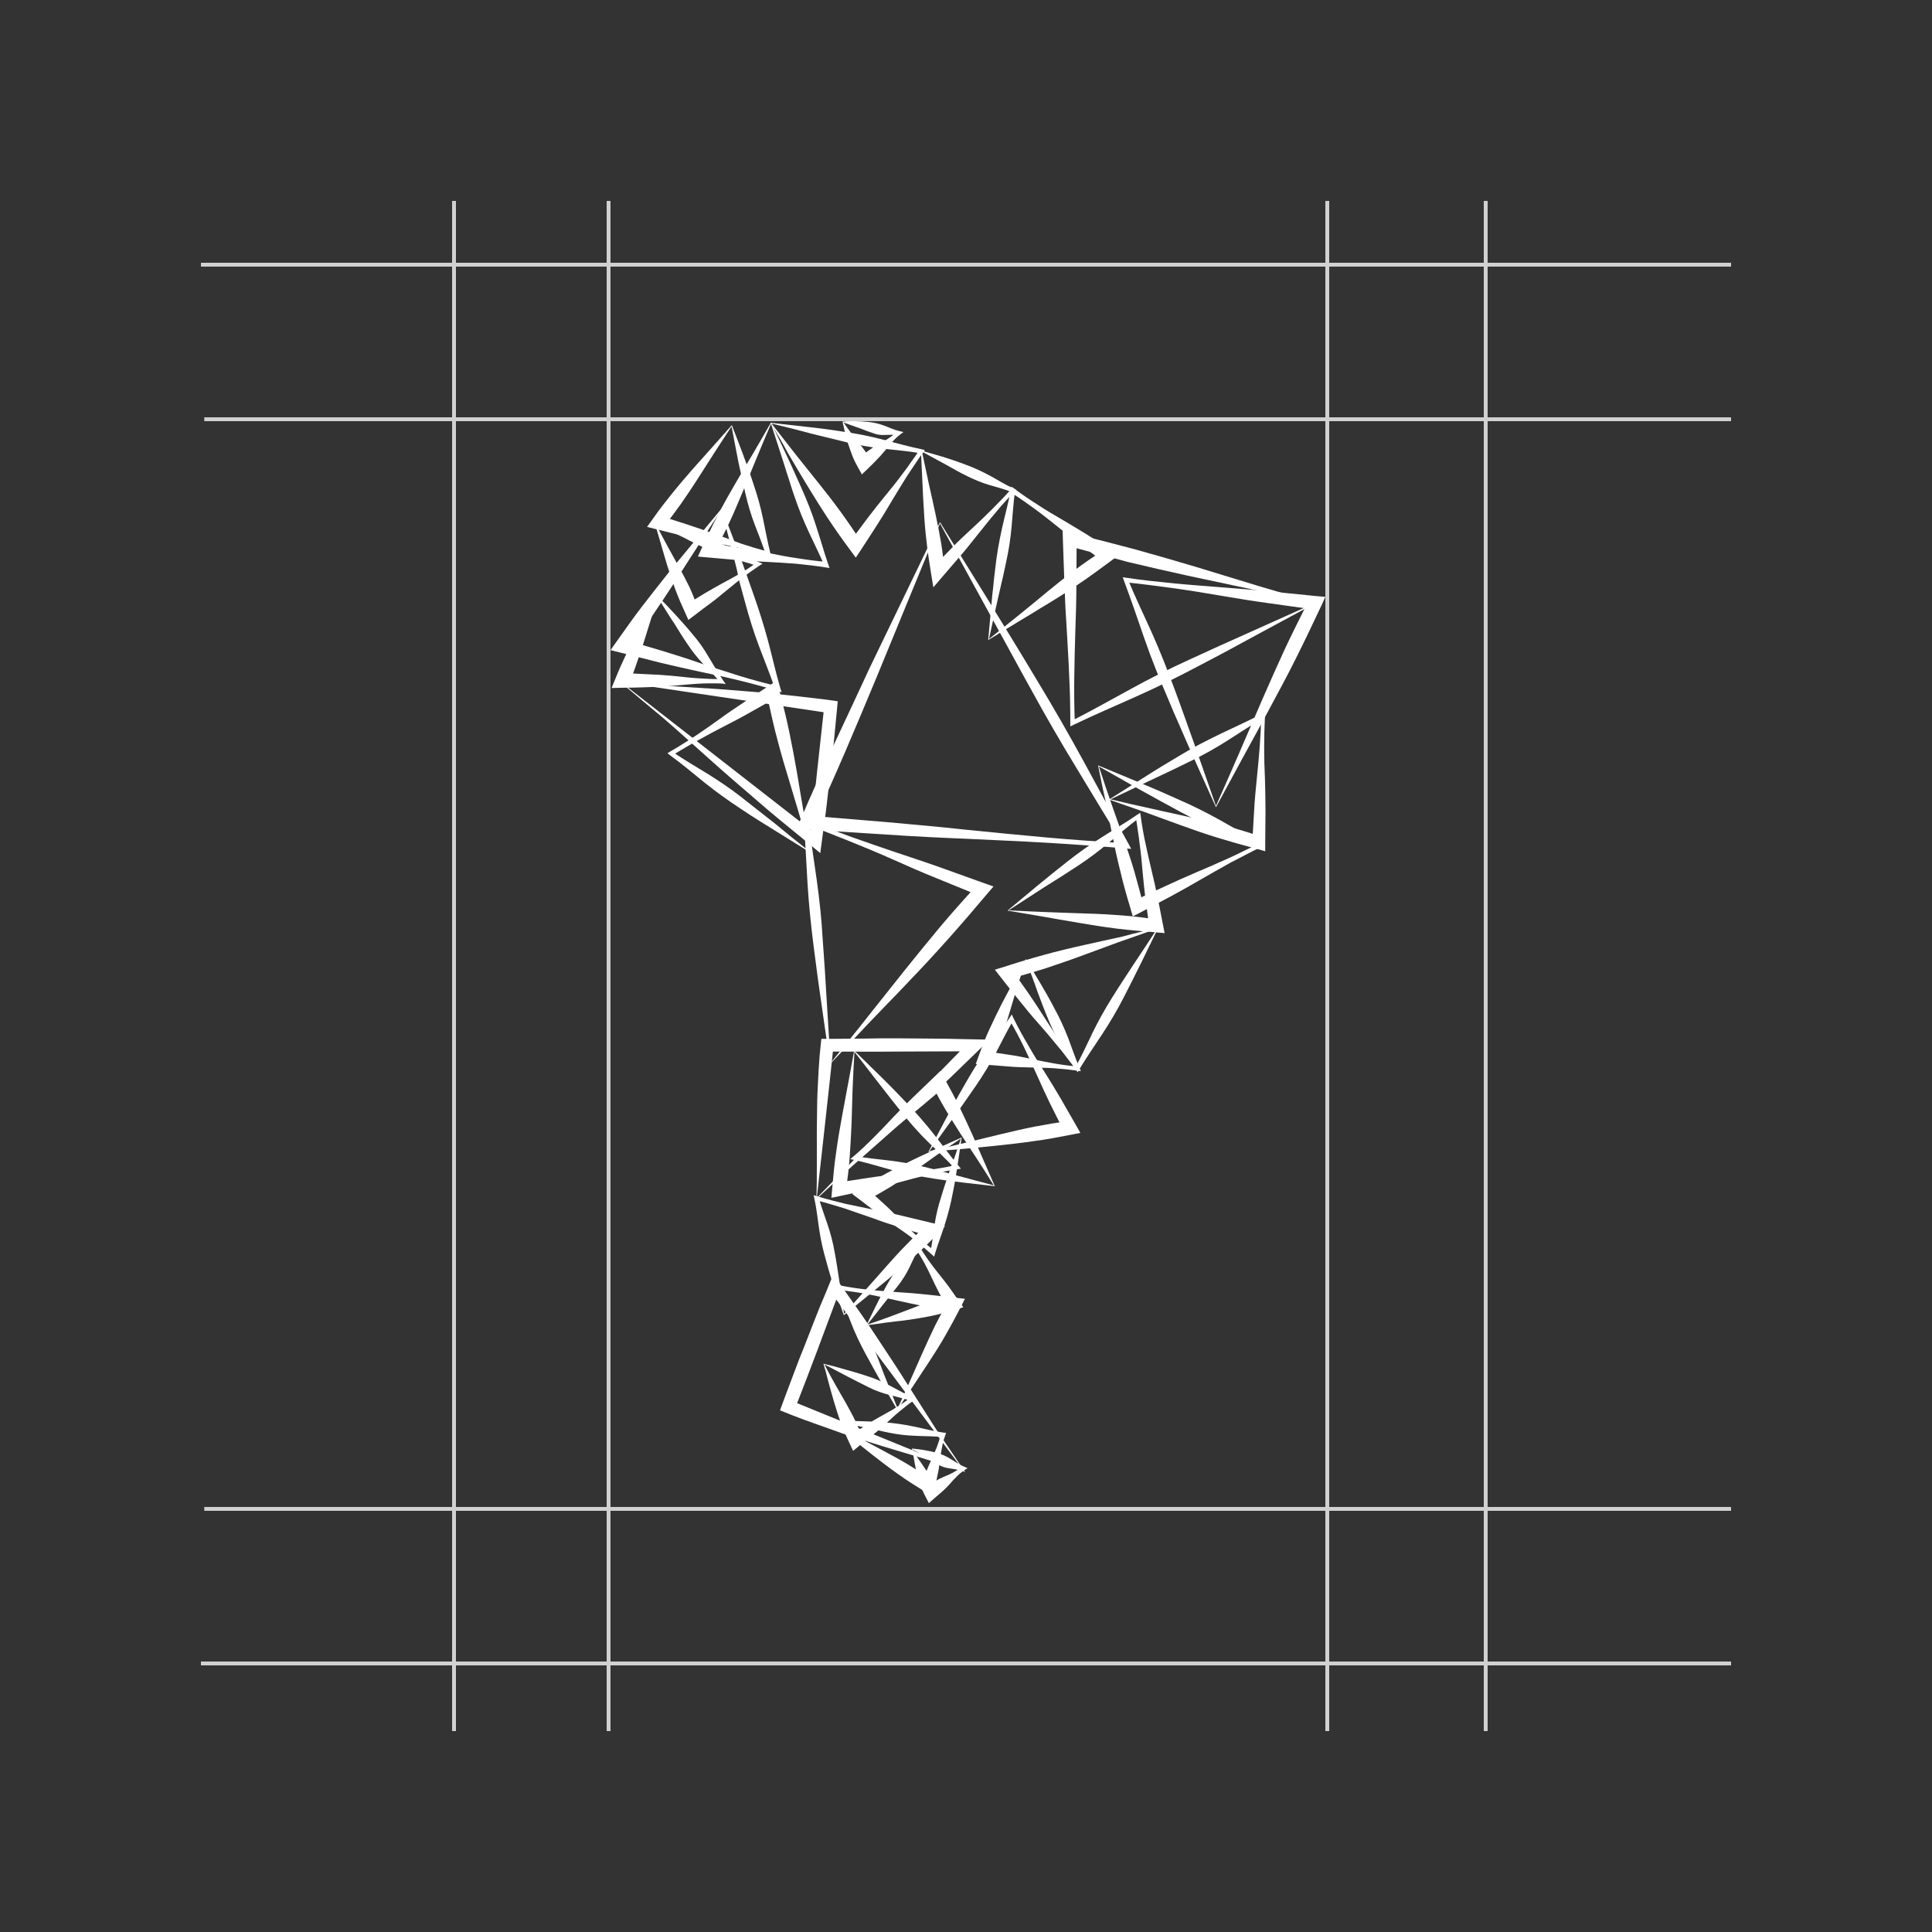 <svg width="500" height="500" viewBox="0 0 500 500" fill="none" xmlns="http://www.w3.org/2000/svg">
<rect x="0" y="0" width="500" height="500" fill="#333333" stroke="none"/>
<line x1="52.869" y1="108.5" x2="448" y2="108.5" stroke="#D1D1D1"/>
<line x1="52" y1="430.5" x2="448" y2="430.5" stroke="#D1D1D1"/>
<line x1="52" y1="68.5" x2="448" y2="68.5" stroke="#D1D1D1"/>
<line x1="117.5" y1="52" x2="117.5" y2="448" stroke="#D1D1D1"/>
<line x1="157.5" y1="52" x2="157.5" y2="448" stroke="#D1D1D1"/>
<line x1="343.5" y1="52" x2="343.5" y2="448" stroke="#D1D1D1"/>
<line x1="384.5" y1="52" x2="384.5" y2="448" stroke="#D1D1D1"/>
<line x1="52.869" y1="390.5" x2="448" y2="390.5" stroke="#D1D1D1"/>
<g clip-path="url(#clip0_87_28963)">
<path d="M160.399 176.411C164.374 176.823 168.487 177.166 172.737 177.508L185.966 178.331L192.889 178.88C195.219 179.086 197.55 179.223 199.88 179.497L206.94 180.252C209.271 180.526 211.601 180.8 213.932 181.074L216.811 181.486L216.536 184.366L215.782 192.184L215.371 196.093L214.891 200.002L214 207.82C213.726 210.425 213.315 213.031 212.972 215.637L212.287 220.781L208.38 217.557C204.13 214.06 199.812 210.631 195.699 206.997C191.518 203.431 187.405 199.865 183.43 196.299L177.535 191.018C175.616 189.304 173.696 187.589 171.777 185.943C167.87 182.72 164.1 179.497 160.399 176.411ZM160.742 176.548L210.299 215.157L209.819 215.363L211.464 199.659C212.012 194.447 212.629 189.235 213.178 184.023L213.452 184.366L160.742 176.548Z" fill="white"/>
<path d="M211.259 310.342C211.396 307.599 211.396 304.719 211.396 301.633V292.101L211.464 287.026C211.464 285.312 211.533 283.597 211.601 281.883L211.875 276.671C212.013 274.956 212.081 273.242 212.287 271.528L212.561 268.853H215.303L223.802 268.784L228.052 268.716H232.302L240.732 268.784C243.543 268.784 246.353 268.853 249.163 268.922L256.086 269.059L251.22 273.791C247.861 277.082 244.434 280.374 241.007 283.529C237.511 286.683 234.084 289.906 230.656 292.855L220.649 301.701C217.359 304.719 214.274 307.53 211.259 310.342ZM211.396 309.999L248.889 271.596L249.095 272.076L232.164 272.145C226.544 272.213 220.923 272.145 215.234 272.145L215.577 271.87C215.645 271.87 211.396 309.999 211.396 309.999Z" fill="white"/>
<path d="M249.78 380.977C246.49 379.811 243.132 378.713 239.499 377.616L228.326 374.256L222.431 372.404C220.444 371.787 218.456 371.17 216.468 370.416L210.505 368.29C208.517 367.604 206.529 366.85 204.61 366.095L201.868 364.998L202.896 362.186L205.501 355.26L206.803 351.831L208.174 348.402L210.847 341.545C211.738 339.213 212.698 336.95 213.658 334.687L215.645 329.818L218.593 334.001C221.403 337.979 224.282 342.025 226.955 346.139C229.628 350.185 232.37 354.3 234.906 358.346L242.378 370.073C244.982 373.845 247.381 377.479 249.78 380.977ZM249.506 380.771L216.125 335.921L216.605 335.853L211.464 349.637C209.751 354.231 207.969 358.826 206.186 363.421L205.981 363.009L249.506 380.771Z" fill="white"/>
<path d="M284.189 198.082L294.265 202.265C297.761 203.705 301.394 205.282 305.027 206.928C308.66 208.505 312.361 210.357 315.925 212.346C319.49 214.334 322.917 216.392 326.412 218.175L327.441 218.723L326.412 219.203C325.042 219.82 323.739 220.506 322.437 221.192C321.135 221.878 319.764 222.564 318.461 223.249C315.857 224.689 313.252 226.198 310.716 227.638C308.111 229.147 305.575 230.587 302.902 232.027L295.019 236.21L293.169 237.17L292.552 235.045C291.592 231.89 290.701 228.735 289.947 225.512C289.125 222.289 288.439 219.066 287.822 215.912C287.205 212.757 286.588 209.671 285.972 206.654C285.286 203.705 284.738 200.756 284.189 198.082ZM284.395 198.356C285.492 201.716 286.52 204.871 287.617 207.957L290.77 216.94C291.729 219.82 292.757 222.701 293.58 225.581C294.402 228.461 295.156 231.341 295.91 234.222L293.443 233.124L301.531 229.353C304.204 228.118 306.946 226.884 309.688 225.718C312.43 224.552 315.171 223.386 317.845 222.152C319.215 221.535 320.518 220.918 321.889 220.232C323.191 219.615 324.562 218.929 325.864 218.243V219.272C322.368 217.695 318.873 216.254 315.445 214.883C312.018 213.443 308.728 211.866 305.438 210.083C302.079 208.3 298.789 206.448 295.294 204.528L284.395 198.356Z" fill="white"/>
<path d="M287 206.928L295.91 201.305C298.995 199.316 302.285 197.327 305.643 195.338C308.934 193.35 312.566 191.498 316.131 189.784C319.695 188.069 323.259 186.492 326.618 184.709L327.44 184.229L327.372 185.189C327.235 187.932 327.166 190.675 327.166 193.418C327.166 196.161 327.235 198.904 327.372 201.648C327.44 204.391 327.509 207.134 327.509 209.877L327.44 218.106V220.301L325.247 219.683C321.888 218.792 318.461 217.832 315.103 216.803C311.744 215.774 308.454 214.609 305.232 213.443C302.011 212.277 298.858 211.111 295.842 210.014C292.757 208.985 289.81 207.888 287 206.928ZM287.411 206.859C291.044 207.751 294.471 208.505 297.898 209.26L307.768 211.454C310.99 212.14 314.074 212.894 317.159 213.717C320.243 214.54 323.259 215.5 326.344 216.46L324.082 218.106L324.562 209.877C324.699 207.134 324.973 204.391 325.247 201.648C325.521 198.904 325.795 196.161 326.001 193.418C326.207 190.675 326.344 187.932 326.412 185.189L327.235 185.669C324.013 187.521 320.929 189.578 317.913 191.498C314.897 193.418 311.812 195.201 308.522 196.779C305.232 198.424 301.874 200.002 298.378 201.648L287.411 206.859Z" fill="white"/>
<path d="M340.532 156.044L325.795 163.999C320.792 166.742 315.582 169.554 310.305 172.297C305.027 175.108 299.612 177.783 294.06 180.252C288.576 182.72 283.093 185.052 277.815 187.589L276.992 188.001V187.109C276.992 183.132 276.924 179.223 276.718 175.245C276.581 171.268 276.307 167.359 276.101 163.382C275.827 159.404 275.621 155.495 275.484 151.518L275.073 139.654L275.004 137.391L277.266 137.94L285.423 139.997L293.58 142.123C298.995 143.631 304.478 145.209 309.756 146.786L325.453 151.586C330.662 153.095 335.666 154.604 340.532 156.044ZM340.19 156.112C334.5 154.809 328.948 153.575 323.465 152.409L307.357 148.98C302.079 147.815 296.938 146.649 291.798 145.414L284.121 143.357L276.444 141.3L278.637 139.585L278.569 151.449C278.569 155.427 278.432 159.404 278.295 163.313C278.157 167.29 278.089 171.268 278.02 175.177C277.952 179.154 278.02 183.132 278.157 187.041L277.335 186.561C282.476 183.955 287.548 181.074 292.483 178.4C297.418 175.657 302.422 173.188 307.631 170.788C312.841 168.388 318.119 165.988 323.533 163.587L340.19 156.112Z" fill="white"/>
<path d="M314.691 208.917L308.522 195.201L306.946 191.635L305.369 188.001C304.273 185.601 303.245 183.132 302.216 180.663C300.092 175.725 298.035 170.651 296.253 165.507C294.471 160.364 292.757 155.289 290.907 150.352L290.564 149.392L291.524 149.529C295.568 150.146 299.68 150.558 303.793 150.969C307.906 151.381 312.018 151.655 316.062 151.998C320.175 152.341 324.288 152.615 328.332 153.026L340.601 154.261L343 154.467L341.972 156.73C339.847 161.256 337.654 165.85 335.392 170.376C333.13 174.903 330.731 179.36 328.4 183.68C326.07 188.069 323.671 192.321 321.409 196.504L314.691 208.917ZM314.691 208.574C316.816 203.773 318.873 199.11 320.86 194.516L326.687 181.006C328.606 176.617 330.525 172.297 332.513 167.976C334.501 163.724 336.625 159.541 338.75 155.29L340.121 157.758L327.92 156.044C323.876 155.495 319.764 154.809 315.72 154.124C311.675 153.438 307.563 152.752 303.519 152.204C299.475 151.655 295.362 151.106 291.249 150.695L291.866 149.872C293.854 154.672 296.116 159.336 298.172 163.93C300.229 168.525 302.079 173.257 303.861 178.057C304.753 180.457 305.644 182.857 306.535 185.395L309.208 192.87L314.691 208.574Z" fill="white"/>
<path d="M214.823 275.368L212.698 260.555L212.15 256.715L211.601 252.806C211.259 250.2 210.916 247.594 210.573 244.92C209.888 239.639 209.339 234.222 208.997 228.804C208.654 223.386 208.448 218.037 208.037 212.826V211.866L208.928 212.208C212.698 213.786 216.468 215.157 220.306 216.597C224.145 217.969 227.983 219.272 231.822 220.575C235.66 221.878 239.499 223.112 243.337 224.484L254.784 228.598L257.115 229.421L255.469 231.341C252.179 235.25 248.821 239.159 245.394 243C241.966 246.84 238.471 250.612 234.975 254.246C233.261 256.098 231.479 257.881 229.766 259.664L224.625 265.013C221.266 268.579 217.976 272.076 214.823 275.368ZM214.96 275.094C218.319 270.91 221.609 266.933 224.762 262.887L234.084 251.16C237.168 247.32 240.184 243.617 243.269 239.914C246.353 236.21 249.575 232.713 252.796 229.078L253.482 231.821L242.241 227.227C238.471 225.718 234.769 224.072 231.068 222.426C227.366 220.781 223.597 219.203 219.827 217.695C216.057 216.186 212.287 214.677 208.448 213.306L209.271 212.688C209.888 217.832 210.71 222.906 211.396 227.913C212.081 232.919 212.63 237.856 212.904 243C213.109 245.537 213.246 248.074 213.452 250.749L213.932 258.635L214.96 275.094Z" fill="white"/>
<path d="M170.269 154.329C171.572 155.632 173.08 157.21 174.519 158.787C176.027 160.433 177.604 162.147 179.112 163.999C180.688 165.782 182.127 167.839 183.361 169.965C184.664 172.091 185.829 174.148 187.131 176.068L187.817 177.028L186.788 176.891C184.664 176.823 182.539 176.823 180.345 176.96C178.22 177.097 176.096 177.303 173.902 177.508C171.777 177.646 169.652 177.783 167.459 177.851C165.334 177.92 163.209 177.988 161.016 177.988L158.274 178.057L159.371 175.383C160.125 173.462 161.016 171.542 161.907 169.622C162.798 167.702 163.826 165.919 164.717 164.067C165.677 162.284 166.637 160.57 167.596 158.924L170.269 154.329ZM170.269 154.672C169.584 156.798 168.898 158.855 168.282 160.844L166.499 166.536C165.883 168.319 165.334 170.102 164.717 171.817C164.169 173.462 163.552 175.177 162.798 176.823L161.084 174.217C163.209 174.285 165.334 174.354 167.528 174.491C169.652 174.56 171.777 174.697 173.971 174.903C176.164 175.108 178.22 175.383 180.414 175.52C182.539 175.657 184.664 175.794 186.857 175.725L186.377 176.617C185.006 174.834 183.361 173.325 181.922 171.748C180.482 170.239 179.18 168.593 177.946 166.742C176.712 164.959 175.547 163.039 174.313 161.05C174.245 161.119 170.269 154.672 170.269 154.672Z" fill="white"/>
<path d="M248.889 294.364L247.861 301.221C247.518 303.622 247.107 306.228 246.559 308.833C246.079 311.439 245.393 314.114 244.571 316.72C243.748 319.326 242.789 321.795 242.035 324.263L241.761 325.223L241.075 324.606C239.636 323.303 238.128 322.069 236.62 320.834C235.112 319.6 233.467 318.503 231.89 317.406C230.314 316.308 228.669 315.211 227.092 313.977C225.516 312.811 224.008 311.577 222.431 310.411L220.512 308.971L222.637 307.668C224.83 306.296 227.024 304.925 229.354 303.69C231.616 302.456 233.947 301.29 236.209 300.193C237.374 299.644 238.47 299.096 239.567 298.615L242.789 297.107C244.982 296.147 247.038 295.187 248.889 294.364ZM248.684 294.638C246.353 296.215 244.16 297.724 242.103 299.164L239.019 301.359C237.991 302.044 237.031 302.799 236.071 303.416C234.152 304.787 232.233 306.022 230.314 307.256C228.395 308.422 226.407 309.519 224.419 310.616L224.625 307.805C226.064 309.108 227.503 310.411 228.943 311.714C230.382 313.017 231.753 314.457 233.124 315.828C234.495 317.2 235.866 318.571 237.305 319.874C238.745 321.177 240.253 322.48 241.761 323.646L240.801 323.989C241.281 321.52 241.555 319.12 241.898 316.788C242.24 314.457 242.789 312.194 243.543 309.862C244.228 307.531 245.051 305.13 245.873 302.662C246.901 300.056 247.724 297.518 248.684 294.638Z" fill="white"/>
<path d="M260.747 235.662L268.15 229.49C270.755 227.364 273.496 225.101 276.307 222.906C279.117 220.712 282.133 218.518 285.286 216.597C288.371 214.609 291.455 212.826 294.334 210.837L295.088 210.357L295.225 211.248C295.362 212.414 295.568 213.58 295.773 214.814C295.979 215.98 296.185 217.146 296.459 218.312C296.938 220.643 297.487 222.975 298.035 225.307C298.584 227.638 299.132 229.97 299.612 232.301C300.092 234.633 300.503 237.033 300.983 239.365L301.394 241.491L299.132 241.285C295.773 241.011 292.415 240.736 289.056 240.325C285.697 239.914 282.339 239.365 279.117 238.816C277.472 238.542 275.896 238.268 274.319 237.993L269.658 237.17C266.436 236.622 263.489 236.142 260.747 235.662ZM261.021 235.593C264.586 235.799 268.013 235.936 271.372 236.073L281.036 236.416C284.189 236.485 287.205 236.69 290.221 236.896C293.237 237.102 296.253 237.513 299.269 237.925L297.418 239.914C297.144 237.513 296.801 235.182 296.459 232.782C296.185 230.381 295.91 227.981 295.705 225.65C295.499 223.249 295.293 220.849 294.951 218.518C294.814 217.352 294.677 216.117 294.471 214.952C294.334 213.786 294.128 212.62 293.923 211.385L294.745 211.728C292.003 213.786 289.467 215.98 286.931 218.106C284.395 220.232 281.859 222.152 279.049 224.004C276.238 225.855 273.359 227.707 270.343 229.558C267.465 231.41 264.38 233.399 261.021 235.593Z" fill="white"/>
<path d="M199.538 109.343L203.445 117.572L204.473 119.767L205.501 122.03C206.186 123.538 206.872 125.047 207.557 126.624C208.928 129.71 210.23 133.002 211.259 136.294C212.355 139.585 213.246 142.877 214.343 146.032L214.686 146.992L213.726 146.855C211.19 146.443 208.654 146.169 206.049 145.894C203.513 145.689 200.908 145.552 198.372 145.414C195.836 145.277 193.231 145.14 190.695 144.934C188.159 144.729 185.555 144.454 183.018 144.249L180.619 144.043L181.648 141.78C183.018 138.9 184.389 135.951 185.897 133.071C187.405 130.19 188.982 127.379 190.558 124.704C192.135 121.961 193.711 119.355 195.219 116.818C196.727 114.143 198.235 111.675 199.538 109.343ZM199.538 109.686C198.167 112.84 196.933 115.858 195.699 118.807L192.203 127.31C191.038 130.053 189.941 132.728 188.708 135.334C187.474 137.94 186.171 140.477 184.801 143.083L183.43 140.545C185.966 140.957 188.502 141.3 191.038 141.711C193.574 142.123 196.11 142.603 198.646 143.083C201.183 143.563 203.719 144.111 206.255 144.454C208.791 144.866 211.327 145.209 213.932 145.414L213.315 146.237C212.012 143.289 210.573 140.408 209.271 137.597C207.968 134.785 206.803 131.973 205.775 128.956C205.227 127.447 204.747 125.939 204.267 124.361L203.513 122.03L202.759 119.629L199.538 109.686Z" fill="white"/>
<path d="M255.744 165.645L256.566 156.661L256.772 154.261L257.046 151.861C257.183 150.215 257.389 148.569 257.594 146.923C257.937 143.631 258.554 140.203 259.308 136.774C260.062 133.413 260.953 130.19 261.57 126.899L261.776 125.939L262.529 126.487C264.517 127.996 266.574 129.367 268.63 130.67C270.686 132.042 272.811 133.276 274.936 134.511C277.061 135.745 279.186 137.048 281.311 138.351C283.367 139.654 285.492 141.025 287.548 142.328L289.536 143.631L287.548 145.14C284.943 147.06 282.27 149.049 279.528 150.901C276.787 152.752 274.045 154.535 271.303 156.181C269.932 157.004 268.561 157.827 267.259 158.65L263.283 161.05C260.61 162.696 258.074 164.205 255.744 165.645ZM255.949 165.37C258.691 163.176 261.296 161.119 263.832 159.061L267.533 156.044C268.767 155.015 269.932 154.055 271.097 153.095C273.428 151.175 275.758 149.323 278.158 147.54C280.488 145.757 282.956 144.111 285.492 142.466V145.277C283.504 143.837 281.516 142.397 279.528 140.888C277.541 139.38 275.621 137.871 273.702 136.294C271.783 134.785 269.864 133.208 267.876 131.768C265.888 130.327 263.9 128.887 261.776 127.584L262.667 127.173C262.255 130.327 262.05 133.482 261.776 136.568C261.501 139.654 261.022 142.603 260.336 145.689C259.993 147.197 259.719 148.775 259.308 150.352L258.211 155.152C257.526 158.307 256.703 161.736 255.949 165.37Z" fill="white"/>
<path d="M209.819 220.712L201.114 215.294C198.098 213.443 194.877 211.454 191.724 209.328C188.571 207.271 185.349 204.939 182.333 202.539C179.317 200.07 176.438 197.67 173.422 195.476L172.737 194.927L173.422 194.516C174.519 193.898 175.616 193.213 176.713 192.527C177.809 191.841 178.906 191.155 179.934 190.47C182.059 189.029 184.184 187.589 186.24 186.081C188.297 184.572 190.421 183.132 192.615 181.692C194.74 180.252 196.933 178.88 199.058 177.44L201.046 176.137L201.663 178.537C202.554 182.103 203.513 185.738 204.267 189.441C205.021 193.075 205.707 196.779 206.324 200.345C206.94 203.911 207.489 207.477 208.106 210.905C208.654 214.266 209.271 217.557 209.819 220.712ZM209.614 220.438C208.586 216.597 207.489 213.031 206.461 209.465L203.376 199.179C202.348 195.819 201.457 192.527 200.634 189.304C199.812 186.012 199.126 182.72 198.372 179.36L200.977 180.457C198.715 181.76 196.522 183.063 194.26 184.298C191.998 185.601 189.736 186.766 187.474 187.932C185.212 189.098 182.882 190.332 180.688 191.567C179.591 192.184 178.426 192.801 177.33 193.487C176.233 194.104 175.136 194.79 174.039 195.476V194.584C177.055 196.641 180.14 198.424 183.156 200.276C186.103 202.128 188.982 204.048 191.792 206.242C194.603 208.437 197.413 210.7 200.429 213.031C203.308 215.432 206.392 217.9 209.614 220.438Z" fill="white"/>
<path d="M218.044 109.137C218.867 109 219.895 109 221.06 109C222.226 109 223.528 109.069 224.83 109.206C226.133 109.343 227.572 109.686 228.874 110.166C230.177 110.646 231.41 111.263 232.644 111.537L233.81 111.812L232.918 112.497C232.096 113.115 231.41 113.8 230.725 114.555C230.04 115.309 229.491 116.132 228.806 116.886C228.189 117.641 227.503 118.395 226.818 119.081C226.133 119.767 225.447 120.521 224.693 121.207L223.048 122.784L221.883 120.658C221.335 119.698 220.855 118.669 220.443 117.572C220.032 116.475 219.689 115.446 219.347 114.418C219.073 113.389 218.798 112.429 218.593 111.537L218.044 109.137ZM218.319 109.343C219.073 110.44 219.758 111.4 220.443 112.292C221.129 113.183 221.746 113.938 222.363 114.692C222.911 115.446 223.459 116.132 223.939 116.818C224.419 117.504 224.762 118.258 225.104 119.012L222.294 118.464C223.117 117.846 223.871 117.298 224.693 116.681C225.516 116.063 226.338 115.515 227.229 115.035C228.12 114.555 229.011 114.075 229.834 113.526C230.657 112.977 231.479 112.36 232.164 111.675L232.439 112.635C231.273 112.429 230.108 112.566 229.011 112.566C227.915 112.635 226.955 112.497 225.927 112.086C224.899 111.743 223.734 111.332 222.568 110.852C221.266 110.44 219.964 109.892 218.319 109.343Z" fill="white"/>
<path d="M236.003 374.873C236.757 374.942 237.717 375.079 238.813 375.216C239.91 375.422 241.075 375.627 242.378 375.97C243.611 376.313 244.914 376.862 246.079 377.616C247.244 378.302 248.272 379.056 249.438 379.536L250.397 379.948L249.575 380.496C248.821 380.977 248.204 381.525 247.587 382.142C246.97 382.76 246.353 383.377 245.805 384.062C245.188 384.748 244.571 385.365 243.954 385.914L241.966 387.628L240.39 389L239.293 386.874C238.745 385.845 238.333 384.748 237.922 383.651C237.511 382.554 237.237 381.388 237.031 380.291C236.825 379.194 236.62 378.165 236.483 377.273L236.003 374.873ZM236.209 375.147C236.894 376.382 237.511 377.411 238.196 378.302C238.813 379.262 239.43 380.085 239.978 380.908C240.527 381.662 241.007 382.417 241.418 383.171C241.829 383.925 242.103 384.68 242.378 385.503L239.704 384.748L241.898 383.377C242.652 382.965 243.406 382.554 244.228 382.211C245.051 381.868 245.873 381.525 246.627 381.114C247.381 380.702 248.135 380.222 248.752 379.674L248.889 380.634C247.792 380.291 246.696 380.154 245.736 380.016C244.708 379.879 243.885 379.605 242.926 379.125C242.035 378.645 241.007 378.028 239.978 377.342C238.882 376.656 237.717 375.902 236.209 375.147Z" fill="white"/>
<path d="M243.269 135.128L255.607 155.084L261.913 165.37C264.038 168.799 266.094 172.297 268.219 175.794C270.344 179.291 272.4 182.789 274.456 186.355C276.513 189.921 278.5 193.487 280.488 197.121L286.383 207.957C288.302 211.523 290.221 215.089 292.209 218.655L292.757 219.683L291.661 219.615C284.738 218.998 277.815 218.518 270.96 218.106C264.038 217.695 257.115 217.42 250.192 217.077C243.269 216.803 236.346 216.46 229.423 215.98L208.654 214.677L206.118 214.54L207.146 212.208L209.271 207.271L211.464 202.333C212.972 199.042 214.412 195.75 215.92 192.458L220.512 182.652L225.105 172.777L243.269 135.128ZM243.269 135.471C240.39 142.328 237.648 149.049 234.906 155.701L226.818 175.383L222.774 185.052L218.73 194.584C217.359 197.739 215.988 200.893 214.549 204.116L212.424 208.848L210.231 213.58L208.723 211.043L229.423 212.757C236.346 213.374 243.2 213.991 250.123 214.746C257.046 215.432 263.9 216.117 270.823 216.735C277.746 217.352 284.669 217.832 291.524 218.243L290.975 219.135C288.919 215.706 286.794 212.346 284.738 208.917L278.637 198.836C276.581 195.476 274.593 192.115 272.606 188.686C270.618 185.258 268.699 181.829 266.779 178.331C264.86 174.834 262.941 171.405 261.022 167.839L255.195 157.21L243.269 135.471Z" fill="white"/>
<path d="M169.447 135.334L175.616 137.048C177.809 137.665 180.14 138.42 182.539 139.174C184.938 139.928 187.337 140.957 189.667 142.123C191.998 143.289 194.191 144.523 196.385 145.483L197.344 145.894L196.453 146.443C195.014 147.403 193.574 148.432 192.203 149.46C190.832 150.489 189.462 151.655 188.091 152.752C186.72 153.849 185.418 155.015 183.978 156.044C182.607 157.073 181.168 158.101 179.797 159.198L178.152 160.433L177.261 158.444C176.37 156.524 175.479 154.467 174.725 152.409C173.971 150.352 173.285 148.295 172.668 146.306C172.051 144.317 171.503 142.328 170.955 140.477C170.406 138.694 169.927 136.911 169.447 135.334ZM169.721 135.608C170.818 137.734 171.846 139.723 172.874 141.574L175.821 146.923C176.781 148.638 177.604 150.283 178.426 151.929C179.18 153.575 179.865 155.29 180.482 157.073L177.878 156.318C179.386 155.427 180.825 154.467 182.333 153.575C183.841 152.684 185.349 151.861 186.925 150.969C188.433 150.146 190.01 149.323 191.518 148.432C193.026 147.54 194.465 146.58 195.905 145.552L196.042 146.512C193.848 145.689 191.586 145.14 189.462 144.591C187.337 143.974 185.349 143.22 183.293 142.26C181.236 141.3 179.111 140.271 176.918 139.105C174.588 138.008 172.257 136.842 169.721 135.608Z" fill="white"/>
<path d="M214.206 367.467C216.194 367.604 218.456 367.673 220.855 367.741C223.254 367.81 225.79 367.878 228.463 368.084C231.068 368.221 233.81 368.633 236.483 369.181C239.156 369.73 241.692 370.416 244.16 370.759L244.845 370.827L244.64 371.444C244.228 372.542 243.954 373.639 243.748 374.805C243.543 375.902 243.337 377.068 243.2 378.233C243.063 379.399 242.926 380.565 242.652 381.662C242.446 382.759 242.172 383.925 241.898 385.023L241.418 387.286L239.293 385.983C236.963 384.542 234.632 383.102 232.37 381.457C230.108 379.879 227.915 378.165 225.79 376.519C223.665 374.873 221.677 373.227 219.758 371.65C217.77 370.21 215.92 368.77 214.206 367.467ZM214.48 367.604C217.016 369.181 219.484 370.553 221.883 371.856C224.282 373.159 226.613 374.393 228.806 375.559C230.999 376.725 233.124 377.891 235.18 379.125C237.237 380.359 239.156 381.731 241.144 383.171L238.539 384.131C238.95 383.034 239.293 381.937 239.704 380.908C240.116 379.811 240.595 378.782 241.075 377.685C241.555 376.656 242.035 375.559 242.446 374.53C242.857 373.433 243.2 372.336 243.474 371.239L243.954 371.924C241.487 371.65 239.087 371.719 236.826 371.581C234.564 371.513 232.302 371.239 229.971 370.759C227.641 370.278 225.242 369.73 222.705 369.181C220.169 368.633 217.496 368.153 214.48 367.604Z" fill="white"/>
<path d="M213.109 352.929C214.617 353.271 216.468 353.751 218.319 354.3C220.238 354.849 222.226 355.397 224.282 356.083C226.338 356.7 228.463 357.66 230.451 358.689C232.439 359.718 234.289 360.815 236.209 361.638L237.1 362.049L236.277 362.598C235.043 363.421 233.878 364.381 232.713 365.341C231.548 366.301 230.451 367.33 229.354 368.358C228.258 369.387 227.092 370.416 225.927 371.307L222.431 374.119L220.786 375.49L219.827 373.433C219.004 371.719 218.25 369.936 217.565 368.084C216.879 366.232 216.331 364.381 215.783 362.598C215.234 360.815 214.823 359.1 214.343 357.455C213.932 355.809 213.521 354.3 213.109 352.929ZM213.384 353.134C214.343 355.054 215.303 356.769 216.262 358.483L218.936 363.147C219.758 364.655 220.581 366.095 221.266 367.535C221.952 368.976 222.568 370.484 223.117 371.993L220.444 371.239L224.213 368.77C225.447 367.947 226.75 367.193 228.12 366.438C229.423 365.684 230.794 364.998 232.027 364.175C233.33 363.421 234.564 362.529 235.729 361.638L235.866 362.598C233.947 361.912 232.027 361.501 230.245 361.021C228.395 360.541 226.75 359.992 224.967 359.1C223.254 358.278 221.472 357.317 219.553 356.357C217.633 355.329 215.646 354.3 213.384 353.134Z" fill="white"/>
<path d="M224.213 342.985L226.544 338.253C227.366 336.539 228.326 334.687 229.354 332.835C230.382 330.984 231.616 329.132 232.987 327.418C234.358 325.703 235.797 324.126 236.963 322.48L237.511 321.726L237.922 322.48C238.608 323.715 239.43 324.949 240.253 326.115C241.075 327.281 241.966 328.446 242.857 329.544C243.748 330.641 244.639 331.807 245.531 332.973C246.353 334.138 247.176 335.304 247.998 336.47L249.3 338.322L246.97 339.007C245.051 339.556 242.994 340.173 240.938 340.585C238.882 340.996 236.825 341.339 234.838 341.613C233.878 341.75 232.85 341.888 231.959 341.956L229.217 342.299C227.435 342.573 225.721 342.779 224.213 342.985ZM224.488 342.779C226.681 342.093 228.669 341.339 230.588 340.653L236.003 338.596C237.717 337.91 239.362 337.361 241.007 336.881C242.652 336.401 244.365 336.059 246.079 335.716L245.051 338.253C244.365 337.019 243.611 335.716 242.994 334.481C242.309 333.178 241.692 331.875 241.075 330.572C240.458 329.269 239.841 327.966 239.156 326.732C238.471 325.498 237.717 324.263 236.894 323.029H237.854C236.894 324.743 236.071 326.458 235.317 328.104C234.495 329.749 233.604 331.19 232.439 332.698C231.273 334.207 230.04 335.716 228.737 337.362C227.435 339.076 226.064 340.79 224.488 342.779Z" fill="white"/>
<path d="M221.06 271.87L227.709 278.385C230.04 280.648 232.439 283.117 234.769 285.586C237.168 288.055 239.499 290.798 241.692 293.541C243.885 296.352 245.873 299.096 248.067 301.701L248.683 302.456L247.724 302.593C246.422 302.799 245.188 303.004 243.885 303.279C242.652 303.553 241.349 303.759 240.116 304.102C237.579 304.65 235.112 305.336 232.576 306.022C230.04 306.708 227.572 307.325 225.036 307.873L217.427 309.519L215.166 309.999L215.371 307.599C215.645 304.513 215.92 301.29 216.399 298.204C216.811 295.05 217.359 291.964 217.907 288.946C218.456 285.929 219.004 282.98 219.552 280.1C220.101 277.288 220.58 274.476 221.06 271.87ZM221.129 272.213C220.923 275.574 220.786 278.797 220.649 281.883L220.375 290.935C220.238 293.884 220.101 296.695 219.895 299.507C219.689 302.319 219.347 305.13 218.935 307.942L216.879 306.022L224.556 304.856C227.092 304.445 229.697 304.17 232.233 303.827C234.838 303.553 237.374 303.21 239.91 302.867C241.212 302.662 242.446 302.456 243.748 302.25C245.051 302.044 246.284 301.77 247.518 301.496L247.176 302.456C244.914 300.056 242.515 297.793 240.253 295.598C237.991 293.404 235.934 291.072 233.878 288.535C231.822 285.997 229.834 283.46 227.709 280.717L221.129 272.213Z" fill="white"/>
<path d="M199.401 109.411L208.517 110.44C211.739 110.783 215.029 111.194 218.387 111.743C221.746 112.223 225.242 112.909 228.6 113.8C231.959 114.692 235.249 115.583 238.539 116.269L239.362 116.475L238.882 117.161C238.128 118.121 237.443 119.149 236.757 120.178C236.072 121.207 235.386 122.235 234.701 123.264C233.398 125.321 232.096 127.516 230.794 129.642C229.56 131.768 228.258 133.893 226.887 136.019C225.584 138.077 224.214 140.134 222.843 142.26L221.472 144.317L219.964 142.26C217.976 139.585 215.988 136.774 214.138 133.962C212.287 131.15 210.505 128.27 208.791 125.458C207.078 122.647 205.432 119.835 203.856 117.161C202.417 114.418 200.84 111.812 199.401 109.411ZM199.675 109.617C201.868 112.429 203.993 115.172 206.049 117.778L212.081 125.321C214.069 127.79 215.92 130.19 217.702 132.659C219.484 135.128 221.198 137.597 222.843 140.203H219.964C221.472 138.214 222.911 136.225 224.419 134.236C225.927 132.248 227.435 130.327 229.012 128.407C230.588 126.487 232.165 124.567 233.604 122.578C234.358 121.618 235.112 120.59 235.797 119.561C236.551 118.532 237.237 117.572 237.922 116.475L238.265 117.298C235.043 116.749 231.822 116.475 228.737 116.132C225.653 115.789 222.637 115.309 219.484 114.555C216.4 113.8 213.247 113.046 209.956 112.223C206.735 111.332 203.376 110.509 199.675 109.617Z" fill="white"/>
<path d="M238.333 116.612C239.979 117.024 241.898 117.641 243.886 118.189C245.873 118.807 247.93 119.492 250.055 120.315C252.179 121.07 254.304 122.098 256.361 123.195C258.417 124.361 260.336 125.527 262.324 126.419L263.009 126.761L262.461 127.31C260.816 129.025 259.171 130.808 257.663 132.659C256.086 134.511 254.647 136.362 253.139 138.214C251.631 140.065 250.192 141.986 248.615 143.769C247.039 145.62 245.462 147.403 243.954 149.186L241.555 151.998L240.938 148.295C240.527 145.552 240.047 142.808 239.773 139.997C239.43 137.254 239.225 134.442 239.087 131.768C238.882 129.025 238.813 126.419 238.676 123.881L238.333 116.612ZM238.608 116.886C239.225 119.835 239.841 122.578 240.39 125.253C241.007 127.927 241.555 130.533 242.103 133.002C242.652 135.539 243.132 138.008 243.543 140.408C243.954 142.877 244.228 145.346 244.434 147.815L241.418 146.855C243.063 145.14 244.777 143.426 246.422 141.711C248.067 139.997 249.849 138.351 251.631 136.705C253.413 135.059 255.127 133.413 256.84 131.699C258.554 129.985 260.199 128.27 261.776 126.487L261.981 127.379C259.993 126.624 258.006 126.076 256.086 125.527C254.167 124.978 252.385 124.224 250.534 123.333C248.684 122.441 246.833 121.412 244.914 120.315L238.608 116.886Z" fill="white"/>
<path d="M299.749 240.119L295.499 248.829C293.991 251.846 292.415 255.069 290.77 258.224C289.125 261.447 287.205 264.67 285.218 267.687C283.161 270.773 281.173 273.722 279.323 276.739L278.912 277.494L278.432 276.808C277.678 275.779 276.924 274.751 276.101 273.722C275.347 272.693 274.525 271.665 273.702 270.705C272.057 268.716 270.412 266.727 268.698 264.807C266.985 262.887 265.34 260.898 263.763 258.909C262.118 256.921 260.542 254.863 258.965 252.875L257.457 250.954L259.925 250.2C263.284 249.103 266.711 248.074 270.206 247.114C273.702 246.154 277.129 245.331 280.557 244.577C283.984 243.822 287.274 243.068 290.495 242.382C293.648 241.491 296.801 240.805 299.749 240.119ZM299.475 240.325C295.91 241.559 292.483 242.794 289.125 243.96L279.46 247.526C276.307 248.691 273.222 249.72 270.138 250.749C267.053 251.709 263.969 252.6 260.816 253.423L261.707 250.749C263.215 252.875 264.654 254.932 266.162 257.058C267.602 259.184 269.041 261.31 270.412 263.504C271.783 265.698 273.222 267.824 274.662 269.95C275.416 271.048 276.101 272.076 276.924 273.105C277.678 274.133 278.432 275.162 279.254 276.191L278.295 276.259C279.94 273.242 281.379 270.156 282.819 267.139C284.258 264.19 285.834 261.378 287.617 258.498C289.399 255.618 291.318 252.737 293.237 249.789C295.294 246.703 297.35 243.617 299.475 240.325Z" fill="white"/>
<path d="M218.387 340.379C217.633 338.322 216.879 336.059 216.057 333.727C215.234 331.327 214.48 328.858 213.795 326.252C213.041 323.715 212.424 320.972 212.013 318.228C211.601 315.485 211.327 312.811 210.779 310.274L210.573 309.313L211.464 309.588C213.932 310.342 216.399 310.959 218.936 311.577C221.472 312.125 224.008 312.605 226.544 313.154C229.08 313.634 231.616 314.182 234.084 314.8L241.555 316.583L244.571 317.337L242.378 319.6C240.458 321.589 238.471 323.509 236.414 325.36C234.358 327.212 232.233 328.995 230.177 330.778C228.12 332.493 226.064 334.138 224.076 335.784L218.387 340.379ZM218.456 340.036C220.444 337.842 222.294 335.716 224.145 333.658L229.423 327.692C231.136 325.772 232.781 323.92 234.564 322.137C236.277 320.354 238.059 318.64 239.91 316.994L240.664 320.011L233.261 317.748C230.794 316.994 228.326 316.171 225.927 315.28C223.459 314.457 221.06 313.565 218.593 312.742C216.125 311.988 213.658 311.234 211.19 310.616L211.876 309.931C212.561 312.399 213.452 314.731 214.206 316.994C214.96 319.257 215.577 321.589 215.988 323.989C216.468 326.389 216.811 328.927 217.222 331.532L218.456 340.036Z" fill="white"/>
<path d="M232.233 364.861C230.999 362.735 229.628 360.403 228.189 357.935C226.818 355.466 225.379 352.929 223.939 350.254C222.5 347.579 221.197 344.836 220.101 341.956C218.936 339.076 217.976 336.264 216.879 333.521L216.399 332.493L217.496 332.698C219.964 333.178 222.431 333.521 224.899 333.796C227.366 334.07 229.834 334.207 232.37 334.413C234.838 334.55 237.305 334.756 239.841 335.03C242.309 335.304 244.777 335.579 247.244 335.853L249.712 336.127L248.547 338.459C247.313 340.859 246.01 343.259 244.64 345.659C243.269 348.06 241.829 350.323 240.39 352.517C238.95 354.712 237.511 356.906 236.14 358.963L232.233 364.861ZM232.302 364.518C233.535 361.844 234.632 359.375 235.729 356.906L238.882 349.774C239.91 347.511 240.938 345.248 241.966 343.122C243.063 340.996 244.16 338.87 245.393 336.744L246.696 339.35C244.228 338.939 241.829 338.459 239.362 338.047C236.894 337.636 234.495 337.087 232.027 336.539C229.56 335.99 227.161 335.441 224.693 334.961C222.226 334.481 219.758 334.138 217.29 333.864L217.907 333.041C219.21 335.579 220.718 337.91 222.089 340.31C223.459 342.642 224.556 345.111 225.653 347.717C226.75 350.323 227.778 352.929 228.806 355.74L232.302 364.518Z" fill="white"/>
<path d="M257.457 306.982L249.026 306.022C246.079 305.679 242.994 305.267 239.841 304.719C236.688 304.239 233.467 303.553 230.314 302.661C227.161 301.77 224.145 300.878 221.129 300.193L220.032 299.987L220.855 299.301C222.705 297.724 224.488 296.01 226.201 294.295C227.915 292.581 229.628 290.798 231.273 289.015C232.096 288.123 232.987 287.3 233.81 286.409L236.414 283.871L241.692 278.797L243.337 277.219L244.502 279.277C245.805 281.608 247.107 284.009 248.272 286.409C249.438 288.809 250.534 291.209 251.631 293.609L257.457 306.982ZM257.183 306.776C255.675 304.307 254.236 302.044 252.796 299.85L248.615 293.472C247.313 291.415 246.01 289.358 244.777 287.3C243.543 285.243 242.446 283.186 241.349 281.06L244.16 281.54L238.539 286.272L235.729 288.603C234.769 289.358 233.81 290.112 232.85 290.866C230.931 292.375 228.943 293.815 227.024 295.324C225.104 296.832 223.254 298.41 221.472 300.124L221.197 299.164C224.213 299.713 227.161 299.987 230.04 300.33C232.918 300.673 235.729 301.153 238.608 301.839C241.486 302.524 244.434 303.347 247.45 304.17L257.183 306.776Z" fill="white"/>
<path d="M240.253 298.135L244.639 289.838C245.393 288.397 246.216 286.889 247.039 285.38C247.861 283.871 248.684 282.363 249.575 280.854C251.288 277.837 253.139 274.751 255.264 271.87C257.32 268.99 259.445 266.179 261.296 263.367L261.844 262.544L262.255 263.435C263.421 265.836 264.723 268.167 266.094 270.499C267.396 272.831 268.836 275.094 270.275 277.357C271.714 279.62 273.085 281.883 274.456 284.214L278.432 291.141L279.597 293.198L277.129 293.678C273.976 294.295 270.755 294.912 267.533 295.324C264.312 295.804 261.09 296.147 257.937 296.49C254.784 296.832 251.7 297.107 248.752 297.381C245.873 297.587 242.994 297.861 240.253 298.135ZM240.527 297.93C243.886 297.175 247.107 296.421 250.192 295.667L259.239 293.472C262.187 292.786 264.997 292.101 267.876 291.552C270.755 291.003 273.634 290.523 276.512 290.112L275.279 292.649L271.714 285.517C270.549 283.117 269.452 280.717 268.356 278.248C267.259 275.779 266.162 273.379 264.997 270.979C263.832 268.579 262.598 266.247 261.227 263.915L262.255 263.984C260.61 266.864 259.102 269.813 257.663 272.625C256.155 275.436 254.51 278.111 252.659 280.854C251.7 282.226 250.808 283.529 249.849 284.9L246.901 289.083C246.833 289.083 240.527 297.93 240.527 297.93Z" fill="white"/>
<path d="M189.393 110.029C190.284 112.292 191.244 114.829 192.203 117.366C193.163 119.972 194.191 122.715 195.082 125.527C196.042 128.339 196.864 131.288 197.481 134.305C198.098 137.322 198.646 140.203 199.332 143.014L199.606 144.043L198.646 143.769C196.316 143.014 193.917 142.397 191.518 141.848C189.119 141.3 186.72 140.82 184.252 140.34C181.853 139.86 179.454 139.311 177.055 138.762L169.927 136.979L167.459 136.362L169.035 134.168C170.612 131.905 172.326 129.71 174.039 127.584C175.753 125.458 177.603 123.333 179.317 121.344C181.099 119.355 182.881 117.366 184.526 115.515L189.393 110.029ZM189.324 110.372C187.679 112.84 186.171 115.172 184.664 117.504L180.414 124.156C179.043 126.281 177.672 128.339 176.233 130.396C174.793 132.385 173.354 134.373 171.777 136.294L170.818 133.482L177.878 135.745C180.208 136.499 182.539 137.322 184.869 138.145C187.2 138.968 189.53 139.86 191.792 140.683C194.123 141.437 196.453 142.191 198.852 142.74L198.167 143.426C197.276 140.751 196.247 138.145 195.288 135.676C194.328 133.139 193.574 130.602 192.957 127.927C192.34 125.253 191.724 122.51 191.107 119.629L189.324 110.372Z" fill="white"/>
<path d="M186.788 131.562L190.901 142.328L191.929 145.14L192.957 148.02C193.643 149.94 194.328 151.861 195.014 153.849C196.385 157.758 197.687 161.804 198.784 165.919C199.88 170.034 200.771 174.08 201.937 178.057L202.279 179.154L201.251 178.811C197.893 177.783 194.534 176.891 191.175 176.068C187.817 175.245 184.389 174.491 180.962 173.805C177.535 173.051 174.108 172.297 170.749 171.474L160.468 168.868L158 168.251L159.508 166.125C161.701 163.039 163.895 159.884 166.225 156.867C168.556 153.849 170.886 150.901 173.217 147.952L186.788 131.562ZM186.72 131.905C184.526 135.265 182.402 138.488 180.414 141.643L174.451 150.901C172.463 153.918 170.544 156.867 168.556 159.747C166.568 162.627 164.512 165.439 162.387 168.251L161.427 165.507L171.435 168.456C174.793 169.485 178.083 170.514 181.373 171.679C184.664 172.777 188.022 173.874 191.312 174.903C194.671 175.931 198.03 176.823 201.388 177.646L200.634 178.4C199.332 174.628 197.824 170.925 196.453 167.29C195.082 163.656 193.917 159.953 192.889 156.112C192.34 154.192 191.861 152.272 191.312 150.352L190.695 147.403L189.941 144.386L186.72 131.905Z" fill="white"/>
<path d="M265.477 248.211L269.11 254.246C270.412 256.441 271.714 258.704 272.948 261.104C274.25 263.435 275.416 266.041 276.444 268.647C277.403 271.253 278.294 273.791 279.323 276.259L279.734 277.219L278.774 277.082C276.787 276.808 274.799 276.602 272.811 276.465C270.823 276.328 268.835 276.328 266.779 276.259C264.791 276.191 262.735 276.191 260.747 275.985L254.784 275.505L252.522 275.368L253.345 273.105C254.167 270.842 255.058 268.51 256.086 266.316C257.114 264.053 258.211 261.858 259.239 259.801C260.336 257.675 261.433 255.686 262.461 253.766C263.626 251.777 264.586 249.926 265.477 248.211ZM265.477 248.554C264.654 251.092 263.9 253.423 263.146 255.755L261.159 262.407C260.542 264.533 259.856 266.59 259.102 268.579C258.348 270.567 257.526 272.488 256.635 274.476L255.195 272.076L261.09 272.968C263.078 273.242 265.066 273.653 266.985 274.065C268.904 274.476 270.892 274.888 272.88 275.231C274.867 275.574 276.855 275.848 278.843 275.985L278.294 276.808C277.129 274.545 275.758 272.419 274.525 270.362C273.291 268.304 272.263 266.179 271.303 263.847C270.343 261.584 269.452 259.184 268.493 256.646C267.602 253.972 266.573 251.366 265.477 248.554Z" fill="white"/>
</g>
<defs>
<clipPath id="clip0_87_28963">
<rect width="185" height="280" fill="white" transform="translate(158 109)"/>
</clipPath>
</defs>
</svg>
